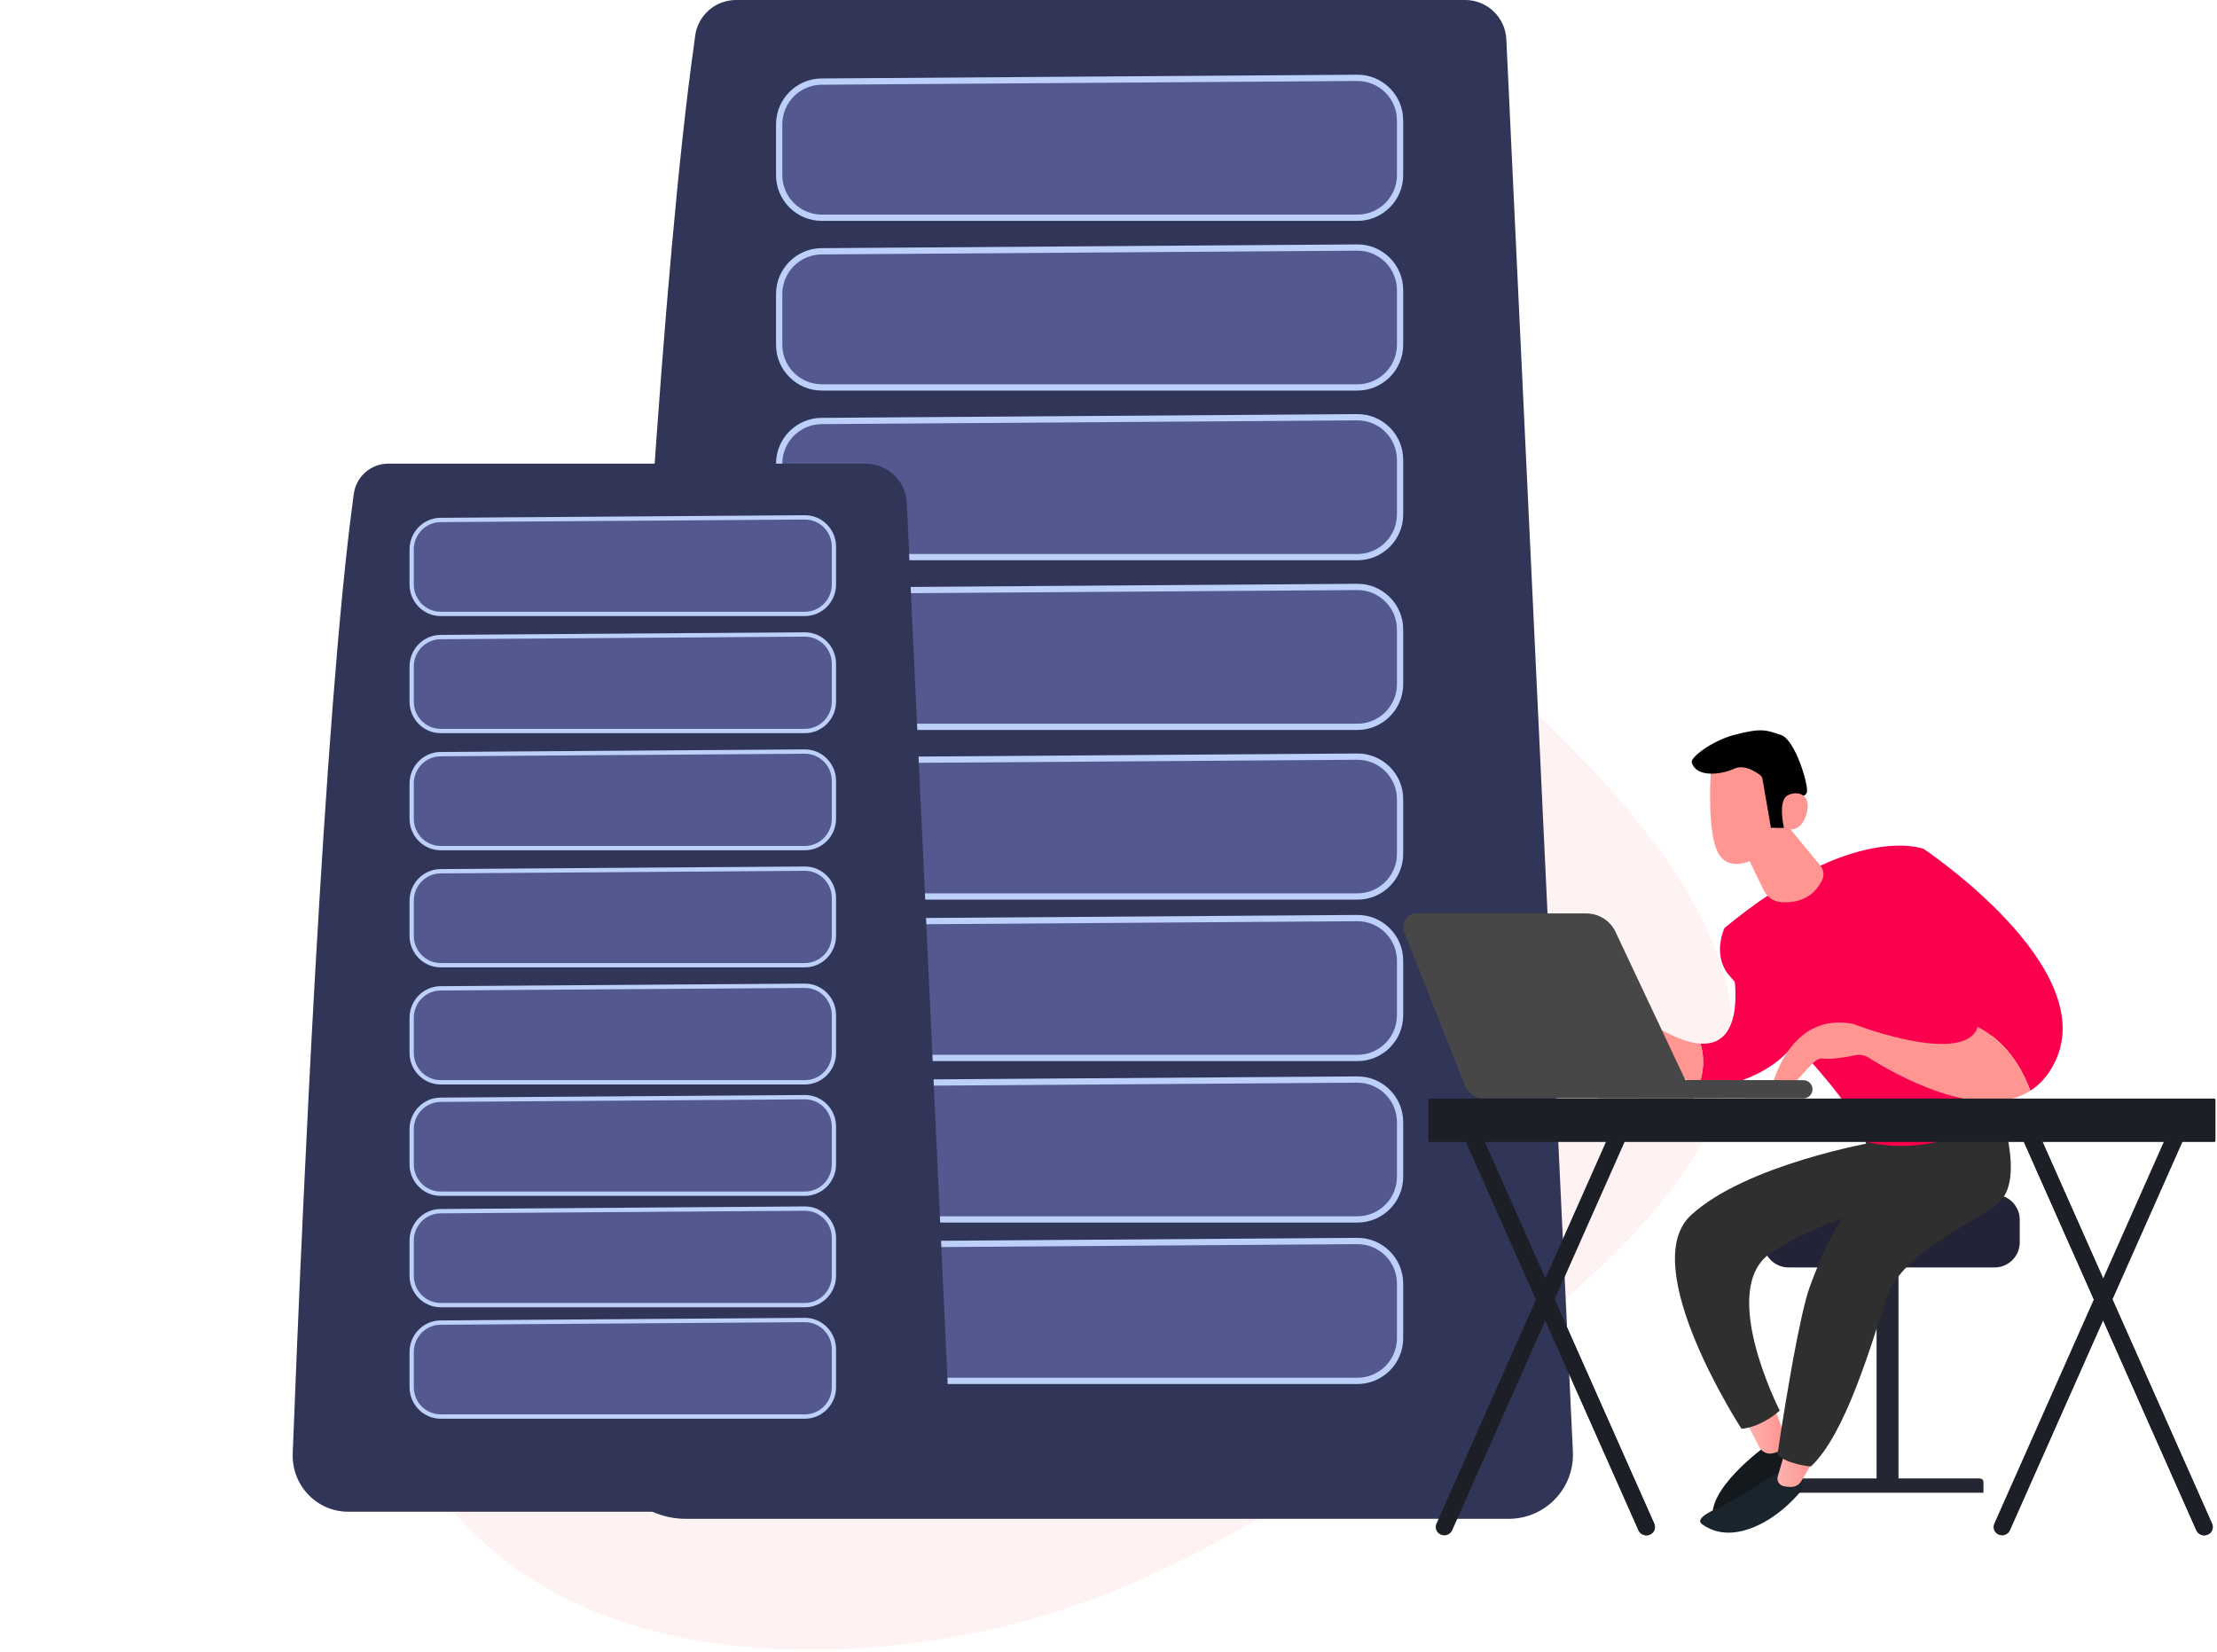 <?xml version="1.0" encoding="UTF-8"?><svg version="1.1" width="459px" height="342px" viewBox="0 0 459.0 342.0" xmlns="http://www.w3.org/2000/svg" xmlns:xlink="http://www.w3.org/1999/xlink"><defs><clipPath id="i0"><path d="M1366,0 L1366,3920 L0,3920 L0,0 L1366,0 Z"></path></clipPath><clipPath id="i1"><path d="M231.29,46.522 C261.091,72.217 290.712,102.617 288.544,131.026 C286.557,159.254 252.963,185.492 223.162,206.844 C193.18,228.015 166.991,244.482 133.578,251.72 C99.984,258.958 59.165,257.329 33.157,235.977 C6.968,214.806 -4.411,173.911 1.55,138.988 C7.51,104.064 30.809,75.293 56.998,49.417 C83.187,23.541 111.904,0.742 141.525,0.018 C171.146,-0.706 201.489,20.646 231.29,46.522 Z"></path></clipPath><clipPath id="i2"><path d="M178.239,0 C182.799,9.38825049e-16 186.553,3.582 186.768,8.136 L187.44,22.394 L187.467,23.027 L190.904,95.961 L190.935,96.584 L200.547,300.574 C200.574,301.141 200.565,301.698 200.522,302.246 C199.992,309.049 194.292,314.469 187.272,314.469 L16.883,314.469 C7.303,314.469 -0.358,306.521 0.013,296.963 C0.672,279.989 1.811,252.108 3.353,219.738 C6.755,148.347 12.118,55.132 18.618,9.01 C18.676,8.597 18.742,8.092 18.816,7.493 C19.344,3.214 22.979,-0.001 27.291,0 L178.239,0 Z M155.938,256.947 L155.874,256.947 L44.987,257.726 C40.136,257.76 36.22,261.697 36.22,266.542 L36.22,277.096 C36.22,281.966 40.173,285.912 45.049,285.912 L155.935,285.912 C160.811,285.912 164.764,281.966 164.764,277.096 L164.764,265.765 C164.764,260.893 160.808,256.947 155.938,256.947 Z M155.935,223.517 L155.874,223.517 L44.987,224.294 C40.136,224.33 36.22,228.265 36.22,233.113 L36.22,243.667 C36.22,248.536 40.173,252.483 45.049,252.483 L155.935,252.483 C160.811,252.483 164.764,248.536 164.764,243.667 L164.764,232.333 C164.764,227.461 160.808,223.517 155.935,223.517 Z M155.935,190.088 L155.874,190.088 L44.987,190.865 C40.136,190.898 36.22,194.835 36.22,199.68 L36.22,210.238 C36.22,215.107 40.173,219.053 45.049,219.053 L155.935,219.053 C160.811,219.053 164.764,215.107 164.764,210.238 L164.764,198.904 C164.764,194.031 160.808,190.088 155.935,190.088 Z M155.935,156.658 L155.874,156.658 L44.987,157.435 C40.136,157.47 36.22,161.406 36.22,166.251 L36.22,176.808 C36.22,181.677 40.173,185.624 45.049,185.624 L155.935,185.624 C160.811,185.624 164.764,181.677 164.764,176.808 L164.764,165.474 C164.764,160.602 160.808,156.658 155.935,156.658 Z M155.935,121.523 L155.874,121.523 L44.987,122.3 C40.136,122.335 36.22,126.272 36.22,131.117 L36.22,141.672 C36.22,146.541 40.173,150.489 45.049,150.489 L155.935,150.489 C160.811,150.489 164.764,146.541 164.764,141.672 L164.764,130.339 C164.764,125.467 160.808,121.523 155.935,121.523 Z M155.935,86.388 L155.874,86.388 L44.987,87.166 C40.136,87.2 36.22,91.137 36.22,95.982 L36.22,106.537 C36.22,111.406 40.173,115.354 45.049,115.354 L155.935,115.354 C160.811,115.354 164.764,111.406 164.764,106.537 L164.764,95.205 C164.764,90.332 160.808,86.388 155.935,86.388 Z M155.935,51.253 L155.874,51.253 L44.987,52.031 C40.136,52.065 36.22,56.002 36.22,60.846 L36.22,71.402 C36.22,76.271 40.173,80.219 45.049,80.219 L155.935,80.219 C160.811,80.219 164.764,76.271 164.764,71.402 L164.764,60.069 C164.764,55.197 160.808,51.253 155.935,51.253 Z M155.935,16.118 L155.874,16.118 L44.987,16.896 C40.136,16.93 36.22,20.867 36.22,25.712 L36.22,36.267 C36.22,41.136 40.173,45.084 45.049,45.084 L155.935,45.084 C160.811,45.084 164.764,41.136 164.764,36.267 L164.764,24.935 C164.764,20.062 160.808,16.118 155.935,16.118 Z"></path></clipPath><clipPath id="i3"><path d="M119.654,0 C124.555,-0.034 128.543,3.923 128.543,8.816 L128.543,20.149 C128.543,25.018 124.591,28.965 119.715,28.965 L8.829,28.965 C3.953,28.965 0,25.018 0,20.149 L0,9.594 C0,4.748 3.915,0.811 8.767,0.777 L119.654,0 Z"></path></clipPath><clipPath id="i4"><path d="M120.368,0 C122.887,0 125.254,0.974 127.044,2.749 C128.849,4.539 129.843,6.924 129.843,9.465 L129.843,20.798 C129.843,26.018 125.592,30.263 120.365,30.263 L9.479,30.263 C4.252,30.263 0,26.018 0,20.798 L0,10.242 C0,5.06 4.223,0.814 9.413,0.777 L120.298,0 L120.368,0 Z M120.368,1.298 L120.307,1.298 L9.422,2.075 C4.943,2.107 1.3,5.771 1.3,10.242 L1.3,20.798 C1.3,25.301 4.969,28.965 9.479,28.965 L120.365,28.965 C124.875,28.965 128.544,25.301 128.544,20.798 L128.544,9.465 C128.544,7.273 127.687,5.215 126.129,3.67 C124.583,2.139 122.539,1.298 120.368,1.298 Z"></path></clipPath><clipPath id="i5"><path d="M119.654,0 C124.555,-0.034 128.543,3.923 128.543,8.816 L128.543,20.149 C128.543,25.018 124.591,28.966 119.715,28.966 L8.829,28.966 C3.953,28.966 0,25.018 0,20.149 L0,9.593 C0,4.749 3.915,0.812 8.767,0.778 L119.654,0 Z"></path></clipPath><clipPath id="i6"><path d="M120.368,0 C122.887,0 125.254,0.974 127.044,2.749 C128.849,4.539 129.843,6.925 129.843,9.465 L129.843,20.798 C129.843,26.018 125.592,30.263 120.365,30.263 L9.479,30.263 C4.252,30.263 0,26.018 0,20.798 L0,10.242 C0,5.06 4.223,0.814 9.413,0.777 L120.298,0 L120.368,0 Z M120.368,1.298 L120.307,1.298 L9.422,2.075 C4.943,2.107 1.3,5.771 1.3,10.242 L1.3,20.798 C1.3,25.301 4.969,28.965 9.479,28.965 L120.365,28.965 C124.875,28.965 128.544,25.301 128.544,20.798 L128.544,9.465 C128.544,7.273 127.687,5.215 126.129,3.67 C124.583,2.139 122.539,1.298 120.368,1.298 Z"></path></clipPath><clipPath id="i7"><path d="M119.654,0 C124.555,-0.034 128.543,3.923 128.543,8.816 L128.543,20.149 C128.543,25.018 124.591,28.965 119.715,28.965 L8.829,28.965 C3.953,28.965 0,25.018 0,20.149 L0,9.594 C0,4.748 3.915,0.811 8.767,0.777 L119.654,0 Z"></path></clipPath><clipPath id="i8"><path d="M120.368,0 C122.887,0 125.254,0.974 127.044,2.749 C128.849,4.539 129.843,6.924 129.843,9.465 L129.843,20.798 C129.843,26.018 125.592,30.263 120.365,30.263 L9.479,30.263 C4.252,30.263 0,26.018 0,20.798 L0,10.242 C0,5.06 4.223,0.814 9.413,0.777 L120.298,0 L120.368,0 Z M120.368,1.298 L120.307,1.298 L9.422,2.075 C4.943,2.107 1.3,5.771 1.3,10.242 L1.3,20.798 C1.3,25.301 4.969,28.965 9.479,28.965 L120.365,28.965 C124.875,28.965 128.544,25.301 128.544,20.798 L128.544,9.465 C128.544,7.273 127.687,5.215 126.129,3.67 C124.583,2.139 122.539,1.298 120.368,1.298 Z"></path></clipPath><clipPath id="i9"><path d="M119.654,0 C124.555,-0.034 128.543,3.923 128.543,8.816 L128.543,20.149 C128.543,25.018 124.591,28.965 119.715,28.965 L8.829,28.965 C3.953,28.965 0,25.018 0,20.149 L0,9.594 C0,4.748 3.915,0.811 8.767,0.777 L119.654,0 Z"></path></clipPath><clipPath id="i10"><path d="M120.368,0 C122.887,0 125.254,0.974 127.044,2.749 C128.849,4.539 129.843,6.924 129.843,9.465 L129.843,20.798 C129.843,26.018 125.592,30.263 120.365,30.263 L9.479,30.263 C4.252,30.263 0,26.018 0,20.798 L0,10.242 C0,5.06 4.223,0.814 9.413,0.777 L120.298,0 L120.368,0 Z M120.368,1.298 L120.307,1.298 L9.422,2.076 C4.943,2.107 1.3,5.771 1.3,10.242 L1.3,20.798 C1.3,25.302 4.969,28.965 9.479,28.965 L120.365,28.965 C124.875,28.965 128.544,25.302 128.544,20.798 L128.544,9.465 C128.544,7.273 127.687,5.215 126.129,3.67 C124.583,2.139 122.539,1.298 120.368,1.298 Z"></path></clipPath><clipPath id="i11"><path d="M119.654,0 C124.555,-0.034 128.543,3.923 128.543,8.816 L128.543,20.15 C128.543,25.02 124.591,28.966 119.715,28.966 L8.829,28.966 C3.953,28.966 0,25.02 0,20.15 L0,9.593 C0,4.748 3.915,0.812 8.767,0.777 L119.654,0 Z"></path></clipPath><clipPath id="i12"><path d="M120.368,0 C122.887,0 125.254,0.974 127.044,2.749 C128.849,4.538 129.843,6.926 129.843,9.465 L129.843,20.799 C129.843,26.018 125.592,30.263 120.365,30.263 L9.479,30.263 C4.252,30.263 0,26.018 0,20.799 L0,10.242 C0,5.059 4.223,0.814 9.413,0.777 L120.298,0 L120.368,0 Z M120.368,1.298 L120.307,1.298 L9.422,2.075 C4.943,2.107 1.3,5.771 1.3,10.242 L1.3,20.799 C1.3,25.303 4.969,28.966 9.479,28.966 L120.365,28.966 C124.875,28.966 128.544,25.303 128.544,20.799 L128.544,9.465 C128.544,7.273 127.687,5.214 126.129,3.67 C124.583,2.139 122.539,1.298 120.368,1.298 Z"></path></clipPath><clipPath id="i13"><path d="M119.654,0 C124.555,-0.033 128.543,3.922 128.543,8.816 L128.543,20.15 C128.543,25.019 124.591,28.965 119.715,28.965 L8.829,28.965 C3.953,28.965 0,25.019 0,20.15 L0,9.592 C0,4.748 3.915,0.81 8.767,0.777 L119.654,0 Z"></path></clipPath><clipPath id="i14"><path d="M120.368,0 C122.887,0 125.254,0.974 127.044,2.747 C128.849,4.537 129.843,6.925 129.843,9.464 L129.843,20.798 C129.843,26.018 125.592,30.262 120.365,30.262 L9.479,30.262 C4.252,30.262 0,26.018 0,20.798 L0,10.241 C0,5.058 4.223,0.813 9.413,0.777 L120.298,0 L120.368,0 Z M120.368,1.297 L120.307,1.297 L9.422,2.074 C4.943,2.107 1.3,5.771 1.3,10.241 L1.3,20.798 C1.3,25.302 4.969,28.965 9.479,28.965 L120.365,28.965 C124.875,28.965 128.544,25.302 128.544,20.798 L128.544,9.464 C128.544,7.272 127.687,5.213 126.129,3.669 C124.583,2.138 122.539,1.297 120.368,1.297 Z"></path></clipPath><clipPath id="i15"><path d="M119.654,0 C124.555,-0.033 128.543,3.925 128.543,8.816 L128.543,20.15 C128.543,25.019 124.591,28.965 119.715,28.965 L8.829,28.965 C3.953,28.965 0,25.019 0,20.15 L0,9.595 C0,4.748 3.915,0.813 8.767,0.777 L119.654,0 Z"></path></clipPath><clipPath id="i16"><path d="M120.368,0 C122.887,0 125.254,0.974 127.044,2.75 C128.849,4.54 129.843,6.925 129.843,9.464 L129.843,20.798 C129.843,26.018 125.592,30.262 120.365,30.262 L9.479,30.262 C4.252,30.262 0,26.018 0,20.798 L0,10.244 C0,5.061 4.223,0.813 9.413,0.777 L120.298,0 L120.368,0 Z M120.368,1.297 L120.307,1.297 L9.422,2.077 C4.943,2.107 1.3,5.771 1.3,10.244 L1.3,20.798 C1.3,25.302 4.969,28.965 9.479,28.965 L120.365,28.965 C124.875,28.965 128.544,25.302 128.544,20.798 L128.544,9.464 C128.544,7.272 127.687,5.216 126.129,3.669 C124.583,2.138 122.539,1.297 120.368,1.297 Z"></path></clipPath><clipPath id="i17"><path d="M119.654,0 C124.555,-0.033 128.543,3.925 128.543,8.819 L128.543,20.15 C128.543,25.019 124.591,28.965 119.715,28.965 L8.829,28.965 C3.953,28.965 0,25.019 0,20.15 L0,9.595 C0,4.751 3.915,0.813 8.767,0.78 L119.654,0 Z"></path></clipPath><clipPath id="i18"><path d="M120.368,0 C122.887,0 125.254,0.974 127.044,2.75 C128.849,4.54 129.843,6.925 129.843,9.464 L129.843,20.798 C129.843,26.018 125.592,30.266 120.365,30.266 L9.479,30.266 C4.252,30.266 0,26.018 0,20.798 L0,10.244 C0,5.061 4.223,0.813 9.413,0.777 L120.298,0 L120.368,0 Z M120.368,1.3 L120.307,1.3 L9.422,2.077 C4.943,2.107 1.3,5.771 1.3,10.244 L1.3,20.798 C1.3,25.302 4.969,28.965 9.479,28.965 L120.365,28.965 C124.875,28.965 128.544,25.302 128.544,20.798 L128.544,9.464 C128.544,7.275 127.687,5.216 126.129,3.669 C124.583,2.141 122.539,1.3 120.368,1.3 Z"></path></clipPath><clipPath id="i19"><path d="M0.012,0.738 C0.246,-1.104 3.439,1.084 3.439,1.084 L4.428,2.72 C2.888,3.407 -0.221,2.58 0.012,0.738 Z"></path></clipPath><clipPath id="i20"><path d="M2.433,0.086 C2.641,0.233 2.689,0.523 2.541,0.731 L0.836,3.125 C0.688,3.333 0.4,3.382 0.192,3.233 C-0.013,3.084 -0.062,2.796 0.084,2.59 L0.1,2.57 L1.773,0.212 L1.789,0.194 C1.935,-0.014 2.225,-0.063 2.433,0.086 Z"></path></clipPath><clipPath id="i21"><path d="M2.69,0.113 C2.882,0.28 2.9,0.57 2.733,0.763 L0.806,2.977 C0.639,3.169 0.349,3.19 0.157,3.023 C-0.033,2.856 -0.054,2.566 0.113,2.376 L0.126,2.358 L2.025,0.175 L2.04,0.159 C2.207,-0.034 2.497,-0.054 2.69,0.113 Z"></path></clipPath><clipPath id="i22"><path d="M2.906,0.14 C3.083,0.323 3.075,0.613 2.893,0.788 L0.773,2.819 C0.591,2.994 0.301,2.989 0.126,2.806 C-0.048,2.624 -0.041,2.334 0.142,2.159 L0.154,2.146 L2.246,0.14 L2.259,0.128 C2.441,-0.047 2.731,-0.042 2.906,0.14 Z"></path></clipPath><clipPath id="i23"><path d="M3.083,0.169 C3.242,0.364 3.211,0.652 3.016,0.808 L0.74,2.658 C0.545,2.817 0.26,2.786 0.101,2.591 C-0.056,2.396 -0.027,2.11 0.168,1.951 L0.18,1.941 L2.429,0.112 L2.444,0.102 C2.639,-0.057 2.924,-0.026 3.083,0.169 Z"></path></clipPath><clipPath id="i24"><path d="M3.229,0.195 C3.373,0.4 3.321,0.683 3.116,0.824 L0.709,2.498 C0.503,2.642 0.224,2.591 0.08,2.385 C-0.061,2.18 -0.01,1.897 0.193,1.756 L0.206,1.749 L2.587,0.089 L2.6,0.082 C2.805,-0.062 3.088,-0.011 3.229,0.195 Z"></path></clipPath><clipPath id="i25"><path d="M3.347,0.217 C3.475,0.431 3.406,0.708 3.193,0.836 L0.68,2.347 C0.467,2.475 0.193,2.406 0.064,2.193 C-0.064,1.979 0.005,1.705 0.218,1.576 L0.229,1.568 L2.716,0.071 L2.728,0.063 C2.941,-0.062 3.219,0.004 3.347,0.217 Z"></path></clipPath><clipPath id="i26"><path d="M3.438,0.24 C3.553,0.458 3.469,0.731 3.248,0.846 L0.653,2.202 C0.435,2.315 0.165,2.231 0.05,2.012 C-0.063,1.794 0.022,1.524 0.24,1.409 L0.25,1.404 L2.822,0.058 L2.832,0.05 C3.053,-0.063 3.322,0.022 3.438,0.24 Z"></path></clipPath><clipPath id="i27"><path d="M4.537,0 L4.537,49.081 L0,49.081 L0,0 L4.537,0 Z"></path></clipPath><clipPath id="i28"><path d="M38.974,0 C39.385,0 39.718,0.334 39.718,0.745 L39.718,2.954 L0,2.954 L0,0.691 C0,0.308 0.308,0 0.69,0 L38.974,0 Z"></path></clipPath><clipPath id="i29"><path d="M47.89,0 C50.741,0 53.074,2.335 53.074,5.185 L53.074,9.875 C53.074,12.729 50.741,15.063 47.89,15.063 L5.184,15.063 C2.333,15.063 0,12.729 0,9.875 L0,5.185 C0,2.335 2.333,0 5.184,0 L47.89,0 Z"></path></clipPath><clipPath id="i30"><path d="M15.853,0 C15.853,0 17.855,2.129 16.143,6.947 C14.432,11.768 0.262,17.886 0.262,17.886 C-1.986,11.609 10.964,2.268 10.964,2.268 Z"></path></clipPath><clipPath id="i31"><path d="M5.736,0 L7.853,6.125 C8.174,7.05 7.853,8.103 7.027,8.627 C6.614,8.886 6.049,9.13 5.277,9.305 C4.186,9.552 3.059,9.048 2.533,8.059 L0,3.287 L5.736,0 Z"></path></clipPath><linearGradient id="i32" x1="7.977px" y1="4.685px" x2="0.002px" y2="4.685px" gradientUnits="userSpaceOnUse"><stop stop-color="#FF928E" offset="0%"></stop><stop stop-color="#FDB3B0" offset="100%"></stop></linearGradient><clipPath id="i33"><path d="M41.302,0 L41.561,0.814 L46.964,12.757 C46.964,12.757 32.476,14.627 19.906,22.922 C8.724,30.301 21.697,55.607 21.697,55.607 C17.519,59.19 14.044,59.349 13.783,59.356 L13.767,59.357 C13.767,59.357 -8.115,25.709 3.296,15.163 C14.706,4.615 41.302,0 41.302,0 Z"></path></clipPath><clipPath id="i34"><path d="M21.072,1.377 C21.072,1.377 21.645,2.41 21.031,4.21 C19.14,6.501 14.936,10.87 9.287,12.498 C5.132,13.695 2.224,12.578 0.415,11.273 C-1.394,9.968 3.187,8.122 5.083,7.243 C7.932,5.926 15.996,0.275 17.356,0.026 C18.714,-0.223 21.072,1.377 21.072,1.377 Z"></path></clipPath><clipPath id="i35"><path d="M1.898,0 L7.485,2.291 C7.452,3.077 5.847,5.771 4.911,7.281 C4.467,8 3.687,8.44 2.84,8.44 C2.306,8.442 1.69,8.396 1.13,8.234 C0.291,7.993 -0.181,7.099 0.065,6.259 L1.898,0 Z"></path></clipPath><linearGradient id="i36" x1="7.485px" y1="4.22px" x2="0px" y2="4.22px" gradientUnits="userSpaceOnUse"><stop stop-color="#FF928E" offset="0%"></stop><stop stop-color="#FDB3B0" offset="100%"></stop></linearGradient><clipPath id="i37"><path d="M45.691,0 C45.691,0 51.596,15.806 45.691,20.613 C39.783,25.419 25.69,30.83 22.544,40.405 C19.395,49.98 14.054,68.587 6.904,75.175 C6.904,75.175 1.881,74.69 0,72.686 C0,72.686 1.277,63.976 2.873,55.058 L3.045,54.102 C3.074,53.943 3.103,53.784 3.132,53.624 L3.307,52.671 C4.452,46.482 5.711,40.561 6.757,37.78 C9.083,31.608 12.509,22.701 19.076,17.721 C20.955,16.296 20.629,14.038 19.757,11.845 L18.17,7.851 L45.691,0 Z"></path></clipPath><clipPath id="i38"><path d="M6.87,0 L21.902,10.625 C21.902,10.625 21.107,19.093 8.608,23.536 C5.446,24.659 2.556,24.71 0,24.16 C1.091,20.978 0.87,18.125 0.231,15.867 C10.135,16.466 7.047,0.629 6.87,0 Z"></path></clipPath><clipPath id="i39"><path d="M14.295,1.141 C19.23,4.372 22.88,5.746 25.575,5.908 C26.214,8.166 26.434,11.019 25.344,14.201 C19.816,13.012 15.861,9.008 14.144,6.954 C13.525,6.214 12.429,6.086 11.672,6.681 C10.902,7.29 10.158,8.122 10.291,8.995 C10.558,10.721 8.557,11.271 8.408,10.644 C8.256,10.018 9.09,6.309 9.09,6.309 L9.064,6.336 C9.038,6.362 8.993,6.407 8.931,6.469 L8.787,6.614 C8.264,7.14 7.143,8.268 6.018,9.395 L5.663,9.751 C5.605,9.81 5.546,9.869 5.487,9.927 L4.804,10.612 C4.308,11.107 3.861,11.553 3.526,11.885 C1.963,13.431 0,11.885 0,11.885 C0,11.885 2.733,3.712 6.424,1.141 C10.114,-1.427 14.295,1.141 14.295,1.141 Z"></path></clipPath><clipPath id="i40"><path d="M0.936,17.06 C27.753,-5.096 42.164,0.678 42.164,0.678 C57.016,23.997 58.284,55.056 58.284,55.056 C43.937,65.751 30.068,61.241 30.068,61.241 C26.868,50.081 3.585,29.958 1.142,25.829 C-1.301,21.699 0.936,17.06 0.936,17.06 Z"></path></clipPath><clipPath id="i41"><path d="M9.575,0 L16.667,8.606 C17.372,9.46 17.526,10.649 17.039,11.643 C16.056,13.653 13.72,16.578 8.539,16.175 C6.996,16.054 5.633,15.122 4.958,13.731 L0,3.47 L9.575,0 Z"></path></clipPath><clipPath id="i42"><path d="M4.117,0 C4.117,0 40.701,24.373 31.377,43.974 C30.043,46.784 28.267,48.754 26.209,50.069 C23.262,42.133 18.568,38.493 15.27,36.855 C16.023,33.787 13.006,29.022 9.46,24.709 L8.984,24.137 C4.759,19.109 0,14.839 0,14.839 L4.117,0 Z"></path></clipPath><clipPath id="i43"><path d="M16.913,0.32 C16.913,0.32 37.001,8.125 41.905,2.254 C42.239,1.856 42.454,1.401 42.575,0.906 C45.873,2.544 50.567,6.184 53.513,14.12 C42.947,20.875 24.889,10.362 20.006,7.262 C19.202,6.751 18.237,6.572 17.308,6.767 C15.424,7.157 12.17,7.732 10.415,7.46 C7.848,7.065 4.16,16.126 0,13.331 C0,13.331 0.003,13.317 0.01,13.29 L0.027,13.217 C0.381,11.802 4.23,-2.283 16.913,0.32 Z"></path></clipPath><clipPath id="i44"><path d="M0.293,2.113 C1.486,-2.519 13.669,1.908 13.669,1.908 L12.666,19.982 C7.458,23.588 3.888,23.994 1.953,21.201 C-0.948,17.011 0.221,2.39 0.293,2.113 Z"></path></clipPath><clipPath id="i45"><path d="M8.763,0.962 C14.632,-0.606 15.501,0 18.495,0.962 C21.488,1.924 24.405,11.851 23.807,12.976 C23.638,13.295 23.348,13.528 23.002,13.625 C22.297,13.823 20.983,16.019 19.06,20.213 L16.413,20.213 L14.691,10.297 C14.684,9.894 14.494,9.517 14.176,9.272 C13.164,8.5 10.808,7.003 8.763,7.96 C6.073,9.217 0.917,9.824 0.014,6.645 C-0.281,5.604 4.165,2.191 8.763,0.962 Z"></path></clipPath><clipPath id="i46"><path d="M5.108,4.163 C3.868,8.59 0.891,7.36 0.465,7.158 L0.417,7.135 C0.414,7.133 -0.921,1.525 1.204,0.421 C3.327,-0.683 6.18,0.325 5.108,4.163 Z"></path></clipPath><clipPath id="i47"><path d="M1.889,0 L44.038,0.047 C45.08,0.049 45.924,0.894 45.922,1.937 C45.922,2.949 45.126,3.771 44.13,3.822 C44.097,3.822 44.066,3.825 44.033,3.825 L1.884,3.778 C0.842,3.776 0,2.931 0,1.888 C0,0.845 0.849,-0.018 1.889,0 Z"></path></clipPath><clipPath id="i48"><path d="M37.908,0 C40.497,0 42.853,1.495 43.959,3.837 L60.187,38.273 L16.565,38.273 C14.894,38.273 13.395,37.254 12.782,35.7 L0.199,3.835 C-0.528,1.996 0.827,0 2.806,0 L37.908,0 Z"></path></clipPath><clipPath id="i49"><path d="M39.617,0.14 C40.515,0.515 40.931,1.525 40.544,2.395 L3.399,86.056 C3.109,86.706 2.457,87.096 1.77,87.096 C1.536,87.096 1.3,87.05 1.072,86.955 C0.173,86.58 -0.242,85.571 0.145,84.7 L37.289,1.039 C37.677,0.168 38.719,-0.235 39.617,0.14 Z"></path></clipPath><clipPath id="i50"><path d="M3.397,1.039 L40.544,84.7 C40.931,85.571 40.515,86.58 39.617,86.955 C39.389,87.05 39.153,87.096 38.919,87.096 C38.231,87.096 37.579,86.706 37.289,86.056 L0.145,2.395 C-0.242,1.525 0.173,0.515 1.072,0.14 C1.97,-0.235 3.012,0.168 3.397,1.039 Z"></path></clipPath><clipPath id="i51"><path d="M162.713,0 C162.855,-2.60359676e-17 162.97,0.115 162.97,0.257 L162.97,8.733 C162.97,8.874 162.855,8.989 162.713,8.989 L0.257,8.989 C0.115,8.989 3.07047063e-15,8.874 0,8.733 L0,0.257 C-1.73573117e-17,0.115 0.115,8.15471188e-17 0.257,0 L162.713,0 Z"></path></clipPath><clipPath id="i52"><path d="M118.61,0 C123.172,9.04135209e-15 126.928,3.586 127.14,8.142 L127.479,15.453 L127.498,15.89 L129.835,66.218 L129.856,66.648 L136.393,207.412 C136.412,207.803 136.405,208.187 136.376,208.565 C136.016,213.26 132.139,217 127.365,217 L11.483,217 C4.967,217 -0.244,211.516 0.009,204.92 C0.457,193.207 1.232,173.968 2.281,151.631 C2.928,137.837 3.681,122.863 4.525,107.751 L4.708,104.512 C6.821,67.238 9.49,29.587 12.53,7.182 L12.662,6.218 C13.158,2.653 16.205,1.5554371e-05 19.804,0 L118.61,0 Z M106.055,177.307 L106.011,177.307 L30.596,177.844 C27.296,177.868 24.634,180.585 24.634,183.928 L24.634,191.211 C24.634,194.571 27.322,197.294 30.638,197.294 L106.053,197.294 C109.369,197.294 112.057,194.571 112.057,191.211 L112.057,183.392 C112.057,180.03 109.367,177.307 106.055,177.307 Z M106.053,154.239 L106.011,154.239 L30.596,154.774 C27.296,154.8 24.634,157.514 24.634,160.86 L24.634,168.143 C24.634,171.503 27.322,174.226 30.638,174.226 L106.053,174.226 C109.369,174.226 112.057,171.503 112.057,168.143 L112.057,160.322 C112.057,156.96 109.367,154.239 106.053,154.239 Z M106.053,131.171 L106.011,131.171 L30.596,131.706 C27.296,131.729 24.634,134.446 24.634,137.79 L24.634,145.075 C24.634,148.435 27.322,151.158 30.638,151.158 L106.053,151.158 C109.369,151.158 112.057,148.435 112.057,145.075 L112.057,137.254 C112.057,133.892 109.367,131.171 106.053,131.171 Z M106.053,108.102 L106.011,108.102 L30.596,108.638 C27.296,108.662 24.634,111.378 24.634,114.722 L24.634,122.007 C24.634,125.367 27.322,128.09 30.638,128.09 L106.053,128.09 C109.369,128.09 112.057,125.367 112.057,122.007 L112.057,114.186 C112.057,110.824 109.367,108.102 106.053,108.102 Z M106.053,83.857 L106.011,83.857 L30.596,84.394 C27.296,84.417 24.634,87.134 24.634,90.477 L24.634,97.761 C24.634,101.121 27.322,103.845 30.638,103.845 L106.053,103.845 C109.369,103.845 112.057,101.121 112.057,97.761 L112.057,89.941 C112.057,86.579 109.367,83.857 106.053,83.857 Z M106.053,59.612 L106.011,59.612 L30.596,60.149 C27.296,60.172 24.634,62.889 24.634,66.232 L24.634,73.516 C24.634,76.876 27.322,79.6 30.638,79.6 L106.053,79.6 C109.369,79.6 112.057,76.876 112.057,73.516 L112.057,65.696 C112.057,62.334 109.367,59.612 106.053,59.612 Z M106.053,35.367 L106.011,35.368 L30.596,35.904 C27.296,35.927 24.634,38.644 24.634,41.987 L24.634,49.271 C24.634,52.631 27.322,55.355 30.638,55.355 L106.053,55.355 C109.369,55.355 112.057,52.631 112.057,49.271 L112.057,41.451 C112.057,38.089 109.367,35.367 106.053,35.367 Z M106.053,11.122 L106.011,11.123 L30.596,11.659 C27.296,11.682 24.634,14.399 24.634,17.742 L24.634,25.026 C24.634,28.386 27.322,31.11 30.638,31.11 L106.053,31.11 C109.369,31.11 112.057,28.386 112.057,25.026 L112.057,17.206 C112.057,13.844 109.367,11.122 106.053,11.122 Z"></path></clipPath><clipPath id="i53"><path d="M81.377,0 C84.71,-0.024 87.423,2.707 87.423,6.084 L87.423,13.904 C87.423,17.264 84.735,19.988 81.419,19.988 L6.005,19.988 C2.688,19.988 0,17.264 0,13.904 L0,6.62 C0,3.277 2.663,0.56 5.963,0.536 L81.377,0 Z"></path></clipPath><clipPath id="i54"><path d="M81.863,0 C83.576,0 85.186,0.672 86.403,1.897 C87.631,3.132 88.307,4.778 88.307,6.531 L88.307,14.352 C88.307,17.953 85.416,20.883 81.861,20.883 L6.447,20.883 C2.892,20.883 0,17.953 0,14.352 L0,7.068 C0,3.492 2.872,0.561 6.402,0.536 L81.816,0 L81.863,0 Z M81.863,0.896 L81.822,0.896 L6.408,1.432 C3.362,1.454 0.884,3.982 0.884,7.068 L0.884,14.352 C0.884,17.459 3.379,19.988 6.447,19.988 L81.861,19.988 C84.929,19.988 87.424,17.459 87.424,14.352 L87.424,6.531 C87.424,5.019 86.841,3.598 85.781,2.532 C84.729,1.476 83.34,0.896 81.863,0.896 Z"></path></clipPath><clipPath id="i55"><path d="M81.377,0 C84.71,-0.023 87.423,2.707 87.423,6.084 L87.423,13.904 C87.423,17.264 84.735,19.988 81.419,19.988 L6.005,19.988 C2.688,19.988 0,17.264 0,13.904 L0,6.62 C0,3.277 2.663,0.56 5.963,0.537 L81.377,0 Z"></path></clipPath><clipPath id="i56"><path d="M81.863,0 C83.576,0 85.186,0.672 86.403,1.897 C87.631,3.132 88.307,4.778 88.307,6.531 L88.307,14.352 C88.307,17.953 85.416,20.883 81.861,20.883 L6.447,20.883 C2.892,20.883 0,17.953 0,14.352 L0,7.068 C0,3.492 2.872,0.562 6.402,0.536 L81.816,0 L81.863,0 Z M81.863,0.896 L81.822,0.896 L6.408,1.432 C3.362,1.454 0.884,3.982 0.884,7.068 L0.884,14.352 C0.884,17.459 3.379,19.988 6.447,19.988 L81.861,19.988 C84.929,19.988 87.424,17.459 87.424,14.352 L87.424,6.531 C87.424,5.019 86.841,3.598 85.781,2.532 C84.729,1.476 83.34,0.896 81.863,0.896 Z"></path></clipPath><clipPath id="i57"><path d="M81.377,0 C84.71,-0.024 87.423,2.707 87.423,6.084 L87.423,13.904 C87.423,17.264 84.735,19.988 81.419,19.988 L6.005,19.988 C2.688,19.988 0,17.264 0,13.904 L0,6.62 C0,3.277 2.663,0.56 5.963,0.536 L81.377,0 Z"></path></clipPath><clipPath id="i58"><path d="M81.863,0 C83.576,0 85.186,0.672 86.403,1.897 C87.631,3.132 88.307,4.778 88.307,6.531 L88.307,14.352 C88.307,17.953 85.416,20.883 81.861,20.883 L6.447,20.883 C2.892,20.883 0,17.953 0,14.352 L0,7.068 C0,3.492 2.872,0.562 6.402,0.536 L81.816,0 L81.863,0 Z M81.863,0.896 L81.822,0.896 L6.408,1.432 C3.362,1.454 0.884,3.982 0.884,7.068 L0.884,14.352 C0.884,17.459 3.379,19.988 6.447,19.988 L81.861,19.988 C84.929,19.988 87.424,17.459 87.424,14.352 L87.424,6.531 C87.424,5.019 86.841,3.598 85.781,2.532 C84.729,1.476 83.34,0.896 81.863,0.896 Z"></path></clipPath><clipPath id="i59"><path d="M81.377,0 C84.71,-0.023 87.423,2.707 87.423,6.084 L87.423,13.904 C87.423,17.264 84.735,19.988 81.419,19.988 L6.005,19.988 C2.688,19.988 0,17.264 0,13.904 L0,6.62 C0,3.277 2.663,0.56 5.963,0.536 L81.377,0 Z"></path></clipPath><clipPath id="i60"><path d="M81.863,0 C83.576,0 85.186,0.672 86.403,1.897 C87.631,3.132 88.307,4.778 88.307,6.531 L88.307,14.352 C88.307,17.953 85.416,20.883 81.861,20.883 L6.447,20.883 C2.892,20.883 0,17.953 0,14.352 L0,7.068 C0,3.492 2.872,0.562 6.402,0.536 L81.816,0 L81.863,0 Z M81.863,0.896 L81.822,0.896 L6.408,1.432 C3.362,1.454 0.884,3.982 0.884,7.068 L0.884,14.352 C0.884,17.459 3.379,19.988 6.447,19.988 L81.861,19.988 C84.929,19.988 87.424,17.459 87.424,14.352 L87.424,6.531 C87.424,5.019 86.841,3.598 85.781,2.532 C84.729,1.476 83.34,0.896 81.863,0.896 Z"></path></clipPath><clipPath id="i61"><path d="M81.377,0 C84.71,-0.023 87.423,2.707 87.423,6.084 L87.423,13.905 C87.423,17.265 84.735,19.988 81.419,19.988 L6.005,19.988 C2.688,19.988 0,17.265 0,13.905 L0,6.62 C0,3.276 2.663,0.56 5.963,0.536 L81.377,0 Z"></path></clipPath><clipPath id="i62"><path d="M81.863,0 C83.576,0 85.186,0.672 86.403,1.897 C87.631,3.132 88.307,4.779 88.307,6.531 L88.307,14.352 C88.307,17.954 85.416,20.883 81.861,20.883 L6.447,20.883 C2.892,20.883 0,17.954 0,14.352 L0,7.067 C0,3.491 2.872,0.562 6.402,0.536 L81.816,0 L81.863,0 Z M81.863,0.896 L81.822,0.896 L6.408,1.432 C3.362,1.454 0.884,3.983 0.884,7.067 L0.884,14.352 C0.884,17.46 3.379,19.988 6.447,19.988 L81.861,19.988 C84.929,19.988 87.424,17.46 87.424,14.352 L87.424,6.531 C87.424,5.019 86.841,3.598 85.781,2.532 C84.729,1.476 83.34,0.896 81.863,0.896 Z"></path></clipPath><clipPath id="i63"><path d="M81.377,0 C84.71,-0.023 87.423,2.707 87.423,6.083 L87.423,13.904 C87.423,17.264 84.735,19.988 81.419,19.988 L6.005,19.988 C2.688,19.988 0,17.264 0,13.904 L0,6.619 C0,3.276 2.663,0.559 5.963,0.536 L81.377,0 Z"></path></clipPath><clipPath id="i64"><path d="M81.863,0 C83.576,0 85.186,0.672 86.403,1.895 C87.631,3.131 88.307,4.778 88.307,6.531 L88.307,14.352 C88.307,17.953 85.416,20.883 81.861,20.883 L6.447,20.883 C2.892,20.883 0,17.953 0,14.352 L0,7.067 C0,3.49 2.872,0.561 6.402,0.536 L81.816,0 L81.863,0 Z M81.863,0.895 L81.822,0.895 L6.408,1.431 C3.362,1.454 0.884,3.982 0.884,7.067 L0.884,14.352 C0.884,17.46 3.379,19.988 6.447,19.988 L81.861,19.988 C84.929,19.988 87.424,17.46 87.424,14.352 L87.424,6.531 C87.424,5.018 86.841,3.597 85.781,2.532 C84.729,1.475 83.34,0.895 81.863,0.895 Z"></path></clipPath><clipPath id="i65"><path d="M81.377,0 C84.71,-0.023 87.423,2.709 87.423,6.083 L87.423,13.904 C87.423,17.264 84.735,19.988 81.419,19.988 L6.005,19.988 C2.688,19.988 0,17.264 0,13.904 L0,6.621 C0,3.276 2.663,0.561 5.963,0.536 L81.377,0 Z"></path></clipPath><clipPath id="i66"><path d="M81.863,0 C83.576,0 85.186,0.672 86.403,1.897 C87.631,3.133 88.307,4.778 88.307,6.531 L88.307,14.352 C88.307,17.953 85.416,20.883 81.861,20.883 L6.447,20.883 C2.892,20.883 0,17.953 0,14.352 L0,7.069 C0,3.492 2.872,0.561 6.402,0.536 L81.816,0 L81.863,0 Z M81.863,0.895 L81.822,0.895 L6.408,1.433 C3.362,1.454 0.884,3.982 0.884,7.069 L0.884,14.352 C0.884,17.46 3.379,19.988 6.447,19.988 L81.861,19.988 C84.929,19.988 87.424,17.46 87.424,14.352 L87.424,6.531 C87.424,5.018 86.841,3.6 85.781,2.532 C84.729,1.475 83.34,0.895 81.863,0.895 Z"></path></clipPath><clipPath id="i67"><path d="M81.377,0 C84.71,-0.023 87.423,2.709 87.423,6.085 L87.423,13.904 C87.423,17.264 84.735,19.988 81.419,19.988 L6.005,19.988 C2.688,19.988 0,17.264 0,13.904 L0,6.621 C0,3.278 2.663,0.561 5.963,0.538 L81.377,0 Z"></path></clipPath><clipPath id="i68"><path d="M81.863,0 C83.576,0 85.186,0.672 86.403,1.897 C87.631,3.133 88.307,4.778 88.307,6.531 L88.307,14.352 C88.307,17.953 85.416,20.885 81.861,20.885 L6.447,20.885 C2.892,20.885 0,17.953 0,14.352 L0,7.069 C0,3.492 2.872,0.561 6.402,0.536 L81.816,0 L81.863,0 Z M81.863,0.897 L81.822,0.897 L6.408,1.433 C3.362,1.454 0.884,3.982 0.884,7.069 L0.884,14.352 C0.884,17.46 3.379,19.988 6.447,19.988 L81.861,19.988 C84.929,19.988 87.424,17.46 87.424,14.352 L87.424,6.531 C87.424,5.02 86.841,3.6 85.781,2.532 C84.729,1.477 83.34,0.897 81.863,0.897 Z"></path></clipPath><clipPath id="i69"><path d="M0.008,0.509 C0.167,-0.762 2.339,0.748 2.339,0.748 L3.011,1.877 C1.964,2.351 -0.15,1.781 0.008,0.509 Z"></path></clipPath></defs><g transform="translate(-723.0 -880.0)"><g clip-path="url(#i0)"><g transform="translate(122.0 786.0)"><g transform="translate(601.0 94.0)"><g transform="translate(70.0 86.0)"><g clip-path="url(#i1)"><polygon points="-2.13162821e-14,5.41927614e-15 288.656,5.41927614e-15 288.656,255.601 -2.13162821e-14,255.601 -2.13162821e-14,5.41927614e-15" stroke="none" fill="#FEF2F2"></polygon></g></g><g transform="translate(36.0 0.0)"><g transform=""><g transform="translate(89.098 0.0)"><g clip-path="url(#i2)"><polygon points="0,0 200.562,0 200.562,314.469 0,314.469 0,0" stroke="none" fill="#313557"></polygon></g></g><g transform="translate(125.319 16.118)"><g clip-path="url(#i3)"><polygon points="0,-0 128.543,-0 128.543,28.965 0,28.965 0,-0" stroke="none" fill="#53598E"></polygon></g></g><g transform="translate(124.669 15.469)"><g clip-path="url(#i4)"><polygon points="0,0 129.843,0 129.843,30.263 0,30.263 0,0" stroke="none" fill="#BCD0FA"></polygon></g></g><g transform="translate(125.319 51.253)"><g clip-path="url(#i5)"><polygon points="0,0 128.543,0 128.543,28.966 0,28.966 0,0" stroke="none" fill="#53598E"></polygon></g></g><g transform="translate(124.669 50.604)"><g clip-path="url(#i6)"><polygon points="0,0 129.843,0 129.843,30.263 0,30.263 0,0" stroke="none" fill="#BCD0FA"></polygon></g></g><g transform="translate(125.319 86.388)"><g clip-path="url(#i7)"><polygon points="0,-0 128.543,-0 128.543,28.965 0,28.965 0,-0" stroke="none" fill="#53598E"></polygon></g></g><g transform="translate(124.669 85.739)"><g clip-path="url(#i8)"><polygon points="0,0 129.843,0 129.843,30.263 0,30.263 0,0" stroke="none" fill="#BCD0FA"></polygon></g></g><g transform="translate(125.319 121.523)"><g clip-path="url(#i9)"><polygon points="0,-0 128.543,-0 128.543,28.965 0,28.965 0,-0" stroke="none" fill="#53598E"></polygon></g></g><g transform="translate(124.669 120.874)"><g clip-path="url(#i10)"><polygon points="0,0 129.843,0 129.843,30.263 0,30.263 0,0" stroke="none" fill="#BCD0FA"></polygon></g></g><g transform="translate(125.319 156.658)"><g clip-path="url(#i11)"><polygon points="0,-0 128.543,-0 128.543,28.966 0,28.966 0,-0" stroke="none" fill="#53598E"></polygon></g></g><g transform="translate(124.669 156.009)"><g clip-path="url(#i12)"><polygon points="0,0 129.843,0 129.843,30.263 0,30.263 0,0" stroke="none" fill="#BCD0FA"></polygon></g></g><g transform="translate(125.319 190.088)"><g clip-path="url(#i13)"><polygon points="0,-0 128.543,-0 128.543,28.965 0,28.965 0,-0" stroke="none" fill="#53598E"></polygon></g></g><g transform="translate(124.669 189.439)"><g clip-path="url(#i14)"><polygon points="0,0 129.843,0 129.843,30.262 0,30.262 0,0" stroke="none" fill="#BCD0FA"></polygon></g></g><g transform="translate(125.319 223.517)"><g clip-path="url(#i15)"><polygon points="0,-0 128.543,-0 128.543,28.965 0,28.965 0,-0" stroke="none" fill="#53598E"></polygon></g></g><g transform="translate(124.669 222.869)"><g clip-path="url(#i16)"><polygon points="0,0 129.843,0 129.843,30.262 0,30.262 0,0" stroke="none" fill="#BCD0FA"></polygon></g></g><g transform="translate(125.319 256.947)"><g clip-path="url(#i17)"><polygon points="0,-0 128.543,-0 128.543,28.965 0,28.965 0,-0" stroke="none" fill="#53598E"></polygon></g></g><g transform="translate(124.669 256.298)"><g clip-path="url(#i18)"><polygon points="0,0 129.843,0 129.843,30.266 0,30.266 0,0" stroke="none" fill="#BCD0FA"></polygon></g></g><g transform="translate(0.0 58.829)"><g clip-path="url(#i19)"></g></g></g><g transform="translate(422.684 151.213) scale(-1.0 1.0)"><g transform="translate(168.162 0.0) scale(-1.0 1.0)"><g transform="translate(124.69 42.054)"><g clip-path="url(#i20)"><polygon points="-1.91235916e-14,-1.06026299e-14 2.627,-1.06026299e-14 2.627,3.319 -1.91235916e-14,3.319 -1.91235916e-14,-1.06026299e-14" stroke="none" fill="#7C96F4"></polygon></g></g><g transform="translate(120.971 46.723)"><g clip-path="url(#i21)"><polygon points="-2.03725925e-14,6.13398221e-15 2.847,6.13398221e-15 2.847,3.136 -2.03725925e-14,3.136 -2.03725925e-14,6.13398221e-15" stroke="none" fill="#7C96F4"></polygon></g></g><g transform="translate(116.854 51.036)"><g clip-path="url(#i22)"><polygon points="-9.29811783e-15,-7.49400542e-15 3.034,-7.49400542e-15 3.034,2.947 -9.29811783e-15,2.947 -9.29811783e-15,-7.49400542e-15" stroke="none" fill="#7C96F4"></polygon></g></g><g transform="translate(112.406 54.986)"><g clip-path="url(#i23)"><polygon points="1.79023463e-15,4.3298698e-15 3.185,4.3298698e-15 3.185,2.76 1.79023463e-15,2.76 1.79023463e-15,4.3298698e-15" stroke="none" fill="#7C96F4"></polygon></g></g><g transform="translate(107.684 58.579)"><g clip-path="url(#i24)"><polygon points="-2.42444953e-14,1.17128529e-14 3.31,1.17128529e-14 3.31,2.58 -2.42444953e-14,2.58 -2.42444953e-14,1.17128529e-14" stroke="none" fill="#7C96F4"></polygon></g></g><g transform="translate(102.738 61.83)"><g clip-path="url(#i25)"><polygon points="1.2947976e-14,-1.09773302e-14 3.411,-1.09773302e-14 3.411,2.411 1.2947976e-14,2.411 1.2947976e-14,-1.09773302e-14" stroke="none" fill="#7C96F4"></polygon></g></g><g transform="translate(97.615 64.764)"><g clip-path="url(#i26)"><polygon points="-9.1038288e-15,3.76781939e-15 3.489,3.76781939e-15 3.489,2.252 -9.1038288e-15,2.252 -9.1038288e-15,3.76781939e-15" stroke="none" fill="#7C96F4"></polygon></g></g><g transform="translate(97.998 107.831)"><g clip-path="url(#i27)"><polygon points="0,0 4.537,0 4.537,49.081 0,49.081 0,0" stroke="none" fill="#242733"></polygon></g></g><g transform="translate(80.408 154.903)"><g clip-path="url(#i28)"><polygon points="0,0 39.718,0 39.718,2.954 0,2.954 0,0" stroke="none" fill="#242733"></polygon></g></g><g transform="translate(74.564 96.145)"><g clip-path="url(#i29)"><g clip-path="url(#i29)"><polygon points="0,0 53.074,0 53.074,15.063 0,15.063 0,0" stroke="none" fill="#232338"></polygon></g></g></g><g transform="translate(64.044 145.948)"><g clip-path="url(#i30)"><g clip-path="url(#i30)"><polygon points="-1.77635684e-15,0 16.836,0 16.836,17.886 -1.77635684e-15,17.886 -1.77635684e-15,0" stroke="none" fill="#14191D"></polygon></g></g></g><g transform="translate(71.218 140.387)"><g clip-path="url(#i31)"><g clip-path="url(#i31)"><polygon points="0,0 7.976,0 7.976,9.367 0,9.367 0,0" stroke="none" fill="url(#i32)"></polygon></g></g></g><g transform="translate(56.257 85.248)"><g clip-path="url(#i33)"><g clip-path="url(#i33)"><polygon points="1.73194792e-14,0 46.964,0 46.964,59.357 1.73194792e-14,59.357 1.73194792e-14,0" stroke="none" fill="#302F2F"></polygon></g></g></g><g transform="translate(61.474 153.118)"><g clip-path="url(#i34)"><polygon points="-2.22044605e-16,6.9388939e-18 21.315,6.9388939e-18 21.315,13.008 -2.22044605e-16,13.008 -2.22044605e-16,6.9388939e-18" stroke="none" fill="#1A242D"></polygon></g></g><g transform="translate(77.476 148.215)"><g clip-path="url(#i35)"><g clip-path="url(#i35)"><polygon points="-2.44249065e-14,0 7.485,0 7.485,8.44 -2.44249065e-14,8.44 -2.44249065e-14,0" stroke="none" fill="url(#i36)"></polygon></g></g></g><g transform="translate(77.475 77.26)"><g clip-path="url(#i37)"><g clip-path="url(#i37)"><polygon points="0,0 48.315,0 48.315,75.175 0,75.175 0,0" stroke="none" fill="#302F2F"></polygon></g></g></g><g transform="translate(61.326 49.003)"><g clip-path="url(#i38)"><g clip-path="url(#i38)"><polygon points="0,0 21.902,0 21.902,24.501 0,24.501 0,0" stroke="none" fill="#FB004D"></polygon></g></g></g><g transform="translate(35.983 58.962)"><g clip-path="url(#i39)"><g clip-path="url(#i39)"><polygon points="0,3.33066907e-15 26.108,3.33066907e-15 26.108,14.201 0,14.201 0,3.33066907e-15" stroke="none" fill="#FF9691"></polygon></g></g></g><g transform="translate(65.577 23.871)"><g clip-path="url(#i40)"><g clip-path="url(#i40)"><polygon points="-6.43929354e-15,1.24344979e-14 58.284,1.24344979e-14 58.284,62.185 -6.43929354e-15,62.185 -6.43929354e-15,1.24344979e-14" stroke="none" fill="#FB004D"></polygon></g></g></g><g transform="translate(69.68 19.396)"><g clip-path="url(#i41)"><g clip-path="url(#i41)"><polygon points="0,0 17.322,0 17.322,16.213 0,16.213 0,0" stroke="none" fill="#FF9691"></polygon></g></g></g><g transform="translate(103.624 24.548)"><g clip-path="url(#i42)"><g clip-path="url(#i42)"><polygon points="0,0 32.899,0 32.899,50.069 0,50.069 0,0" stroke="none" fill="#FB004D"></polygon></g></g></g><g transform="translate(76.32 60.498)"><g clip-path="url(#i43)"><g clip-path="url(#i43)"><polygon points="0,1.77635684e-15 53.513,1.77635684e-15 53.513,16.341 0,16.341 0,1.77635684e-15" stroke="none" fill="#FF9691"></polygon></g></g></g><g transform="translate(63.528 4.643)"><g clip-path="url(#i44)"><polygon points="-1.11022302e-16,-2.22044605e-16 13.669,-2.22044605e-16 13.669,23.03 -1.11022302e-16,23.03 -1.11022302e-16,-2.22044605e-16" stroke="none" fill="#FF9691"></polygon></g></g><g transform="translate(59.716 0.0)"><g clip-path="url(#i45)"><polygon points="1.77635684e-15,1.11022302e-16 23.886,1.11022302e-16 23.886,20.213 1.77635684e-15,20.213 1.77635684e-15,1.11022302e-16" stroke="none" fill="#010101"></polygon></g></g><g transform="translate(78.406 13.031)"><g clip-path="url(#i46)"><g clip-path="url(#i46)"><polygon points="2.48689958e-14,-1.05471187e-14 5.341,-1.05471187e-14 5.341,7.467 2.48689958e-14,7.467 2.48689958e-14,-1.05471187e-14" stroke="none" fill="#FF9691"></polygon></g></g></g><g transform="translate(38.811 72.388)"><g clip-path="url(#i47)"><g clip-path="url(#i47)"><polygon points="0,-5.55111512e-15 45.922,-5.55111512e-15 45.922,3.825 0,3.825 0,-5.55111512e-15" stroke="none" fill="#474747"></polygon></g></g></g><g transform="translate(0.0 37.913)"><g clip-path="url(#i48)"><g clip-path="url(#i48)"><polygon points="-2.31759056e-14,0 60.187,0 60.187,38.273 -2.31759056e-14,38.273 -2.31759056e-14,0" stroke="none" fill="#474747"></polygon></g></g></g><g transform="translate(6.726 79.58)"><g clip-path="url(#i49)"><g clip-path="url(#i49)"><polygon points="5.55111512e-15,3.99680289e-15 40.689,3.99680289e-15 40.689,87.096 5.55111512e-15,87.096 5.55111512e-15,3.99680289e-15" stroke="none" fill="#1D1F26"></polygon></g></g><g transform="translate(4.699 0.0)"><g clip-path="url(#i50)"><g clip-path="url(#i50)"><polygon points="5.60662627e-15,3.88578059e-15 40.689,3.88578059e-15 40.689,87.096 5.60662627e-15,87.096 5.60662627e-15,3.88578059e-15" stroke="none" fill="#1D1F26"></polygon></g></g><g clip-path="url(#i50)"><polygon points="5.60662627e-15,3.88578059e-15 40.689,3.88578059e-15 40.689,87.096 5.60662627e-15,87.096 5.60662627e-15,3.88578059e-15" stroke="none" fill="#1D1F26"></polygon></g></g></g><g transform="translate(122.217 79.58)"><g clip-path="url(#i49)"><g clip-path="url(#i49)"><polygon points="5.55111512e-15,3.99680289e-15 40.689,3.99680289e-15 40.689,87.096 5.55111512e-15,87.096 5.55111512e-15,3.99680289e-15" stroke="none" fill="#1D1F26"></polygon></g></g><g transform="translate(4.699 0.0)"><g clip-path="url(#i50)"><g clip-path="url(#i50)"><polygon points="5.60662627e-15,3.88578059e-15 40.689,3.88578059e-15 40.689,87.096 5.60662627e-15,87.096 5.60662627e-15,3.88578059e-15" stroke="none" fill="#1D1F26"></polygon></g></g><g clip-path="url(#i50)"><polygon points="5.60662627e-15,3.88578059e-15 40.689,3.88578059e-15 40.689,87.096 5.60662627e-15,87.096 5.60662627e-15,3.88578059e-15" stroke="none" fill="#1D1F26"></polygon></g></g></g><g transform="translate(5.193 76.242)"><g clip-path="url(#i51)"><polygon points="0,0 162.97,0 162.97,8.989 0,8.989 0,0" stroke="none" fill="#1D1F26"></polygon></g></g></g></g></g><g transform="translate(0.0 96.0)"><g transform="translate(60.596 0.0)"><g clip-path="url(#i52)"><polygon points="0,0 136.404,0 136.404,217 0,217 0,0" stroke="none" fill="#313557"></polygon></g></g><g transform="translate(85.23 11.122)"><g clip-path="url(#i53)"><polygon points="0,-0 87.423,-0 87.423,19.988 0,19.988 0,-0" stroke="none" fill="#53598E"></polygon></g></g><g transform="translate(84.788 10.675)"><g clip-path="url(#i54)"><polygon points="0,0 88.307,0 88.307,20.883 0,20.883 0,0" stroke="none" fill="#BCD0FA"></polygon></g></g><g transform="translate(85.23 35.367)"><g clip-path="url(#i55)"><polygon points="0,0 87.423,0 87.423,19.988 0,19.988 0,0" stroke="none" fill="#53598E"></polygon></g></g><g transform="translate(84.788 34.92)"><g clip-path="url(#i56)"><polygon points="0,0 88.307,0 88.307,20.883 0,20.883 0,0" stroke="none" fill="#BCD0FA"></polygon></g></g><g transform="translate(85.23 59.612)"><g clip-path="url(#i57)"><polygon points="0,-0 87.423,-0 87.423,19.988 0,19.988 0,-0" stroke="none" fill="#53598E"></polygon></g></g><g transform="translate(84.788 59.164)"><g clip-path="url(#i58)"><polygon points="0,0 88.307,0 88.307,20.883 0,20.883 0,0" stroke="none" fill="#BCD0FA"></polygon></g></g><g transform="translate(85.23 83.857)"><g clip-path="url(#i59)"><polygon points="0,-0 87.423,-0 87.423,19.988 0,19.988 0,-0" stroke="none" fill="#53598E"></polygon></g></g><g transform="translate(84.788 83.409)"><g clip-path="url(#i60)"><polygon points="0,0 88.307,0 88.307,20.883 0,20.883 0,0" stroke="none" fill="#BCD0FA"></polygon></g></g><g transform="translate(85.23 108.102)"><g clip-path="url(#i61)"><polygon points="0,-0 87.423,-0 87.423,19.988 0,19.988 0,-0" stroke="none" fill="#53598E"></polygon></g></g><g transform="translate(84.788 107.654)"><g clip-path="url(#i62)"><polygon points="0,0 88.307,0 88.307,20.883 0,20.883 0,0" stroke="none" fill="#BCD0FA"></polygon></g></g><g transform="translate(85.23 131.17)"><g clip-path="url(#i63)"><polygon points="0,-0 87.423,-0 87.423,19.988 0,19.988 0,-0" stroke="none" fill="#53598E"></polygon></g></g><g transform="translate(84.788 130.723)"><g clip-path="url(#i64)"><polygon points="0,0 88.307,0 88.307,20.883 0,20.883 0,0" stroke="none" fill="#BCD0FA"></polygon></g></g><g transform="translate(85.23 154.238)"><g clip-path="url(#i65)"><polygon points="0,-0 87.423,-0 87.423,19.988 0,19.988 0,-0" stroke="none" fill="#53598E"></polygon></g></g><g transform="translate(84.788 153.791)"><g clip-path="url(#i66)"><polygon points="0,0 88.307,0 88.307,20.883 0,20.883 0,0" stroke="none" fill="#BCD0FA"></polygon></g></g><g transform="translate(85.23 177.306)"><g clip-path="url(#i67)"><polygon points="0,-0 87.423,-0 87.423,19.988 0,19.988 0,-0" stroke="none" fill="#53598E"></polygon></g></g><g transform="translate(84.788 176.859)"><g clip-path="url(#i68)"><polygon points="0,0 88.307,0 88.307,20.885 0,20.885 0,0" stroke="none" fill="#BCD0FA"></polygon></g></g><g transform="translate(0.0 40.595)"><g clip-path="url(#i69)"></g></g></g></g></g></g></g></svg>